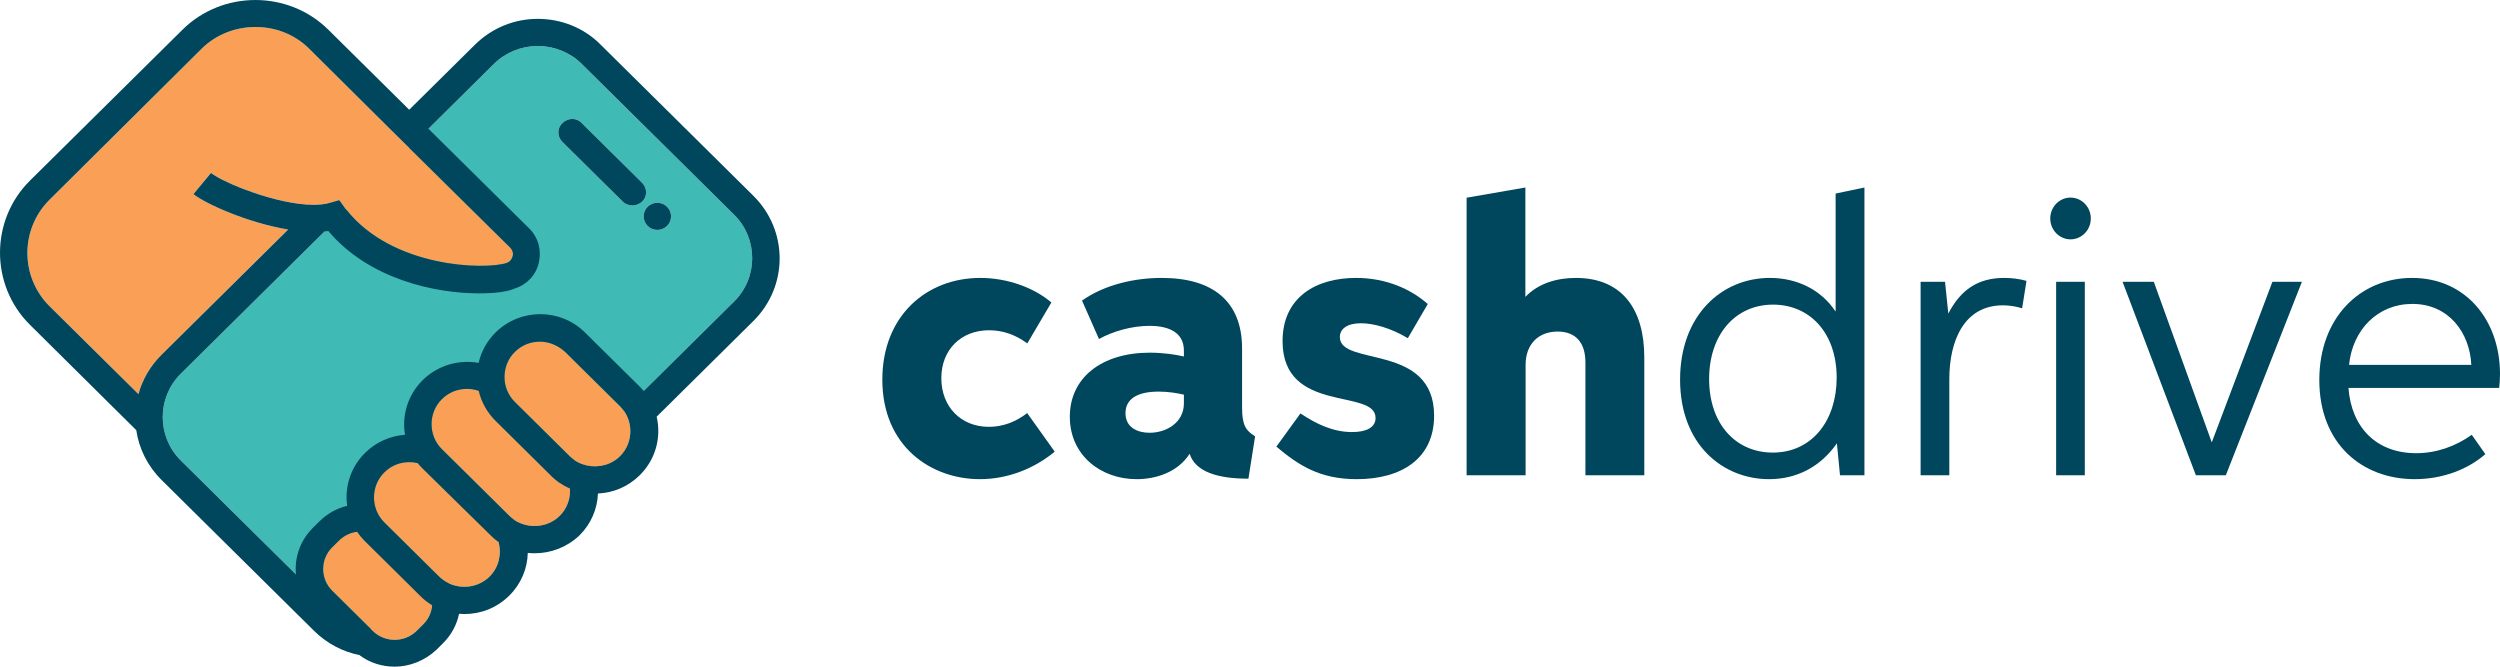 <svg width="120" height="32" viewBox="0 0 120 32" fill="none" xmlns="http://www.w3.org/2000/svg">
<path d="M49.305 19.828C48.752 20.255 48.132 20.488 47.468 20.488C46.119 20.488 45.184 19.52 45.184 18.153C45.184 16.786 46.13 15.852 47.474 15.852C48.132 15.852 48.752 16.068 49.31 16.484L50.466 14.519C49.642 13.813 48.359 13.34 47.054 13.34C44.465 13.34 42.352 15.168 42.352 18.221C42.352 21.422 44.681 23 47.037 23C48.414 23 49.686 22.459 50.627 21.679L49.305 19.828Z" fill="#00475D"/>
<path d="M60.245 20.944C59.764 20.653 59.62 20.352 59.62 19.548V16.729C59.62 14.474 58.226 13.34 55.765 13.34C54.487 13.34 53.044 13.648 51.937 14.428L52.751 16.273C53.419 15.898 54.338 15.641 55.179 15.641C56.147 15.641 56.827 15.983 56.827 16.832V17.111C56.412 17.014 55.815 16.928 55.195 16.928C52.85 16.928 51.351 18.153 51.351 20.004C51.351 21.844 52.828 23 54.559 23C55.433 23 56.506 22.704 57.103 21.781C57.374 22.636 58.425 22.977 59.924 22.977L60.245 20.944ZM56.827 18.945V19.36C56.827 20.289 55.981 20.773 55.179 20.773C54.598 20.773 54.023 20.517 54.023 19.833C54.023 19.167 54.565 18.797 55.615 18.797C56.075 18.797 56.534 18.871 56.827 18.945Z" fill="#00475D"/>
<path d="M62.421 19.845L61.265 21.439C62.316 22.322 63.339 23 65.12 23C67.288 23 68.837 22.003 68.837 19.953C68.837 16.45 64.313 17.606 64.313 16.182C64.313 15.778 64.672 15.516 65.325 15.516C65.917 15.516 66.752 15.738 67.576 16.233L68.533 14.593C67.747 13.898 66.569 13.34 65.087 13.34C63.179 13.34 61.563 14.257 61.563 16.376C61.563 19.896 66.027 18.62 66.027 20.061C66.027 20.511 65.596 20.739 64.899 20.739C64.014 20.739 63.212 20.374 62.421 19.845Z" fill="#00475D"/>
<path d="M78.926 22.812V17.151C78.926 14.85 77.864 13.34 75.64 13.34C74.728 13.34 73.837 13.602 73.218 14.251V9L70.397 9.49V22.812H73.229V17.509C73.229 16.535 73.832 15.915 74.766 15.915C75.657 15.915 76.1 16.473 76.1 17.395V22.812H78.926Z" fill="#00475D"/>
<path d="M88.32 22.812H89.493V9L88.11 9.29V14.941H88.099C87.397 13.887 86.23 13.34 84.958 13.34C82.613 13.34 80.644 15.157 80.644 18.221C80.644 21.377 82.729 23 84.914 23C86.263 23 87.397 22.391 88.171 21.28L88.32 22.812ZM85.096 21.724C83.31 21.724 82.038 20.346 82.038 18.193C82.038 16.074 83.282 14.622 85.107 14.622C86.866 14.622 88.16 15.972 88.16 18.13C88.16 20.192 86.971 21.724 85.096 21.724Z" fill="#00475D"/>
<path d="M92.189 22.812H93.567V18.204C93.567 16.325 94.297 14.656 96.138 14.656C96.459 14.656 96.764 14.707 97.062 14.798L97.272 13.482C96.935 13.386 96.564 13.34 96.2 13.34C94.944 13.34 94.114 13.91 93.528 15.037H93.517L93.362 13.528H92.189V22.812Z" fill="#00475D"/>
<path d="M99.385 11.489C99.922 11.489 100.359 11.039 100.359 10.487C100.359 9.934 99.922 9.484 99.385 9.484C98.849 9.484 98.412 9.934 98.412 10.487C98.412 11.039 98.849 11.489 99.385 11.489ZM98.694 22.812H100.071V13.528H98.694V22.812Z" fill="#00475D"/>
<path d="M103.383 13.528H101.884L105.402 22.812H106.84L110.491 13.528H109.075L106.165 21.234L103.383 13.528Z" fill="#00475D"/>
<path d="M119.297 21.798L118.645 20.87C117.87 21.422 116.952 21.753 115.973 21.753C114.098 21.753 112.87 20.551 112.726 18.62H119.961C119.977 18.489 120 18.221 120 17.954C120 15.368 118.352 13.34 115.78 13.34C113.296 13.34 111.327 15.237 111.327 18.238C111.327 21.314 113.39 23 115.907 23C117.201 23 118.429 22.556 119.297 21.798ZM112.754 17.515C112.926 15.829 114.126 14.588 115.791 14.588C117.549 14.588 118.551 15.977 118.623 17.515H112.754Z" fill="#00475D"/>
<path fill-rule="evenodd" clip-rule="evenodd" d="M25.814 2.207C26.604 2.207 27.367 2.52 27.92 3.066L35.238 10.306C36.396 11.452 36.396 13.327 35.238 14.473L20.208 29.344C19.655 29.891 18.892 30.203 18.102 30.203C17.313 30.203 16.549 29.891 15.997 29.344L8.679 22.104C7.521 20.958 7.521 19.083 8.679 17.937L23.709 3.066C24.262 2.52 25.025 2.207 25.814 2.207ZM30.368 9.864C30.21 9.864 30.026 9.812 29.894 9.681L26.999 6.817C26.736 6.556 26.736 6.14 26.999 5.905C27.262 5.645 27.683 5.645 27.92 5.905L30.816 8.77C31.079 9.03 31.079 9.447 30.816 9.681C30.71 9.786 30.526 9.864 30.368 9.864ZM32.211 10.384C32.211 10.744 31.916 11.036 31.553 11.036C31.189 11.036 30.895 10.744 30.895 10.384C30.895 10.025 31.189 9.733 31.553 9.733C31.916 9.733 32.211 10.025 32.211 10.384Z" fill="#40BAB5"/>
<path d="M2.363 14.681L6.645 18.919C6.836 18.226 7.207 17.571 7.759 17.025L13.821 11.016C11.912 10.698 9.886 9.796 9.285 9.316L10.127 8.301C10.812 8.848 14.234 10.202 15.839 9.733L16.287 9.603L16.55 9.968C18.735 12.858 23.262 12.963 24.315 12.624C24.525 12.546 24.578 12.389 24.604 12.311C24.631 12.233 24.657 12.051 24.473 11.869L18.704 6.174L18.659 6.131L14.839 2.337C14.129 1.634 13.207 1.295 12.26 1.295C11.338 1.295 10.391 1.634 9.68 2.337L2.363 9.603C0.968 11.009 0.968 13.275 2.363 14.681Z" fill="#F9A056"/>
<path d="M15.784 11.116C15.776 11.106 15.768 11.097 15.76 11.087C15.756 11.088 15.751 11.089 15.746 11.089C15.759 11.098 15.771 11.107 15.784 11.116Z" fill="#F9A056"/>
<path d="M16.26 25.958C16.55 25.671 16.918 25.515 17.313 25.515C17.708 25.515 18.077 25.645 18.366 25.958L20.314 27.885C20.893 28.458 20.893 29.395 20.314 29.968L19.998 30.281C19.419 30.854 18.471 30.854 17.892 30.281L15.944 28.354C15.366 27.781 15.366 26.843 15.944 26.27L16.26 25.958Z" fill="#F9A056"/>
<path d="M19.656 22.182C19.208 22.182 18.787 22.338 18.445 22.676C17.787 23.328 17.787 24.421 18.445 25.072L21.077 27.677C21.735 28.328 22.841 28.328 23.499 27.677C24.157 27.026 24.157 25.932 23.499 25.281L20.867 22.676C20.524 22.364 20.103 22.182 19.656 22.182Z" fill="#F9A056"/>
<path d="M21.209 19.161C21.551 18.822 21.972 18.666 22.42 18.666C22.867 18.666 23.314 18.848 23.63 19.161L26.868 22.364C27.526 23.015 27.526 24.109 26.868 24.76C26.21 25.411 25.104 25.411 24.446 24.76L21.209 21.557C20.551 20.905 20.551 19.812 21.209 19.161Z" fill="#F9A056"/>
<path d="M25.921 16.4C25.473 16.4 25.052 16.556 24.71 16.895C24.052 17.546 24.052 18.64 24.71 19.291L27.342 21.895C28 22.546 29.105 22.546 29.764 21.895C30.422 21.244 30.422 20.15 29.764 19.499L27.131 16.895C26.789 16.582 26.368 16.4 25.921 16.4Z" fill="#F9A056"/>
<path d="M29.895 9.681C30.026 9.811 30.21 9.864 30.368 9.864C30.526 9.864 30.711 9.785 30.816 9.681C31.079 9.447 31.079 9.03 30.816 8.77L27.921 5.905C27.684 5.645 27.262 5.645 26.999 5.905C26.736 6.139 26.736 6.556 26.999 6.817L29.895 9.681Z" fill="#00475D"/>
<path d="M32.211 10.384C32.211 10.744 31.916 11.036 31.553 11.036C31.189 11.036 30.895 10.744 30.895 10.384C30.895 10.025 31.189 9.733 31.553 9.733C31.916 9.733 32.211 10.025 32.211 10.384Z" fill="#00475D"/>
<path fill-rule="evenodd" clip-rule="evenodd" d="M1.441 15.593L6.54 20.647C6.669 21.522 7.075 22.365 7.758 23.041L15.076 30.281C15.697 30.896 16.462 31.284 17.254 31.445C17.745 31.82 18.354 32 18.945 32C19.655 32 20.392 31.713 20.945 31.193L21.261 30.88C21.671 30.475 21.928 29.981 22.035 29.463C22.119 29.47 22.203 29.474 22.288 29.474C23.077 29.474 23.841 29.187 24.446 28.588C25.019 28.021 25.315 27.283 25.334 26.54C25.441 26.551 25.549 26.557 25.657 26.557C26.446 26.557 27.21 26.271 27.815 25.698C28.378 25.141 28.674 24.419 28.701 23.689C29.438 23.655 30.143 23.368 30.711 22.807C31.48 22.046 31.75 20.977 31.52 20.001L36.159 15.411C37.844 13.744 37.844 11.062 36.159 9.395L28.842 2.155C28.026 1.322 26.92 0.905 25.815 0.905C24.709 0.905 23.63 1.322 22.788 2.155L19.642 5.267L15.76 1.426C13.839 -0.475 10.68 -0.475 8.759 1.426L1.441 8.666C-0.48 10.567 -0.48 13.692 1.441 15.593ZM18.705 6.176L18.704 6.176L14.839 2.337C14.128 1.634 13.207 1.296 12.259 1.296C11.338 1.296 10.39 1.634 9.68 2.337L2.362 9.603C0.967 11.01 0.967 13.275 2.362 14.682L6.645 18.919C6.835 18.226 7.206 17.571 7.758 17.025L13.83 11.018C11.918 10.701 9.886 9.797 9.285 9.317L10.127 8.301C10.711 8.768 13.289 9.823 15.03 9.83C15.329 9.832 15.604 9.802 15.839 9.733L16.286 9.603L16.55 9.968C16.563 9.985 16.576 10.002 16.589 10.02C16.602 10.037 16.616 10.054 16.63 10.071C18.843 12.861 23.274 12.959 24.314 12.624C24.525 12.546 24.578 12.39 24.604 12.312C24.63 12.233 24.657 12.051 24.472 11.869L18.705 6.176ZM20.564 6.179L25.394 10.957C25.841 11.4 25.999 11.999 25.867 12.598C25.736 13.197 25.288 13.666 24.709 13.848C24.367 14.004 23.735 14.082 22.998 14.082C20.893 14.082 17.708 13.405 15.76 11.088C15.701 11.096 15.641 11.103 15.58 11.109L8.679 17.937C7.521 19.083 7.521 20.958 8.679 22.104L14.207 27.573C14.127 26.775 14.399 25.95 15.023 25.333L15.339 25.02C15.72 24.643 16.18 24.396 16.664 24.279C16.537 23.378 16.824 22.431 17.523 21.739C18.058 21.211 18.742 20.92 19.44 20.869C19.285 19.945 19.567 18.962 20.287 18.249C21.018 17.527 22.029 17.25 22.974 17.418C23.096 16.883 23.367 16.374 23.788 15.958C24.973 14.786 26.894 14.786 28.078 15.958L30.711 18.562C30.777 18.628 30.84 18.696 30.899 18.766L35.238 14.473C36.396 13.327 36.396 11.452 35.238 10.306L27.921 3.066C27.368 2.519 26.604 2.207 25.815 2.207C25.025 2.207 24.262 2.519 23.709 3.066L20.564 6.179ZM17.892 30.281C18.471 30.854 19.419 30.854 19.998 30.281L20.314 29.969C20.571 29.714 20.714 29.387 20.742 29.053C20.532 28.927 20.334 28.773 20.156 28.588L17.523 25.984C17.379 25.841 17.252 25.687 17.143 25.525C16.813 25.563 16.508 25.713 16.26 25.958L15.944 26.271C15.365 26.843 15.365 27.781 15.944 28.354L17.892 30.281ZM21.558 28.008C22.193 28.297 22.983 28.187 23.498 27.677C23.945 27.235 24.088 26.59 23.929 26.018C23.786 25.917 23.651 25.802 23.525 25.672L20.287 22.494C20.202 22.41 20.122 22.321 20.049 22.23C19.921 22.198 19.79 22.182 19.655 22.182C19.208 22.182 18.787 22.338 18.445 22.677C17.787 23.328 17.787 24.422 18.445 25.073L21.077 27.677C21.219 27.818 21.383 27.928 21.558 28.008ZM24.854 25.056C24.787 25.021 24.722 24.983 24.66 24.939C24.585 24.886 24.513 24.826 24.446 24.76L21.208 21.557C20.55 20.906 20.55 19.812 21.208 19.161C21.551 18.822 21.972 18.666 22.419 18.666C22.609 18.666 22.799 18.699 22.978 18.76C23.102 19.289 23.372 19.791 23.788 20.203L26.42 22.807C26.694 23.09 27.015 23.303 27.357 23.45C27.388 23.922 27.225 24.407 26.868 24.76C26.699 24.927 26.5 25.052 26.288 25.133C25.826 25.309 25.296 25.284 24.854 25.056ZM29.261 22.236C29.444 22.156 29.615 22.042 29.763 21.895C30.421 21.244 30.421 20.151 29.763 19.499L27.131 16.895C26.789 16.583 26.368 16.4 25.92 16.4C25.473 16.4 25.052 16.557 24.709 16.895C24.051 17.546 24.051 18.64 24.709 19.291L27.341 21.895C27.409 21.962 27.48 22.021 27.556 22.074C28.053 22.423 28.713 22.477 29.261 22.236Z" fill="#00475D"/>
</svg>
